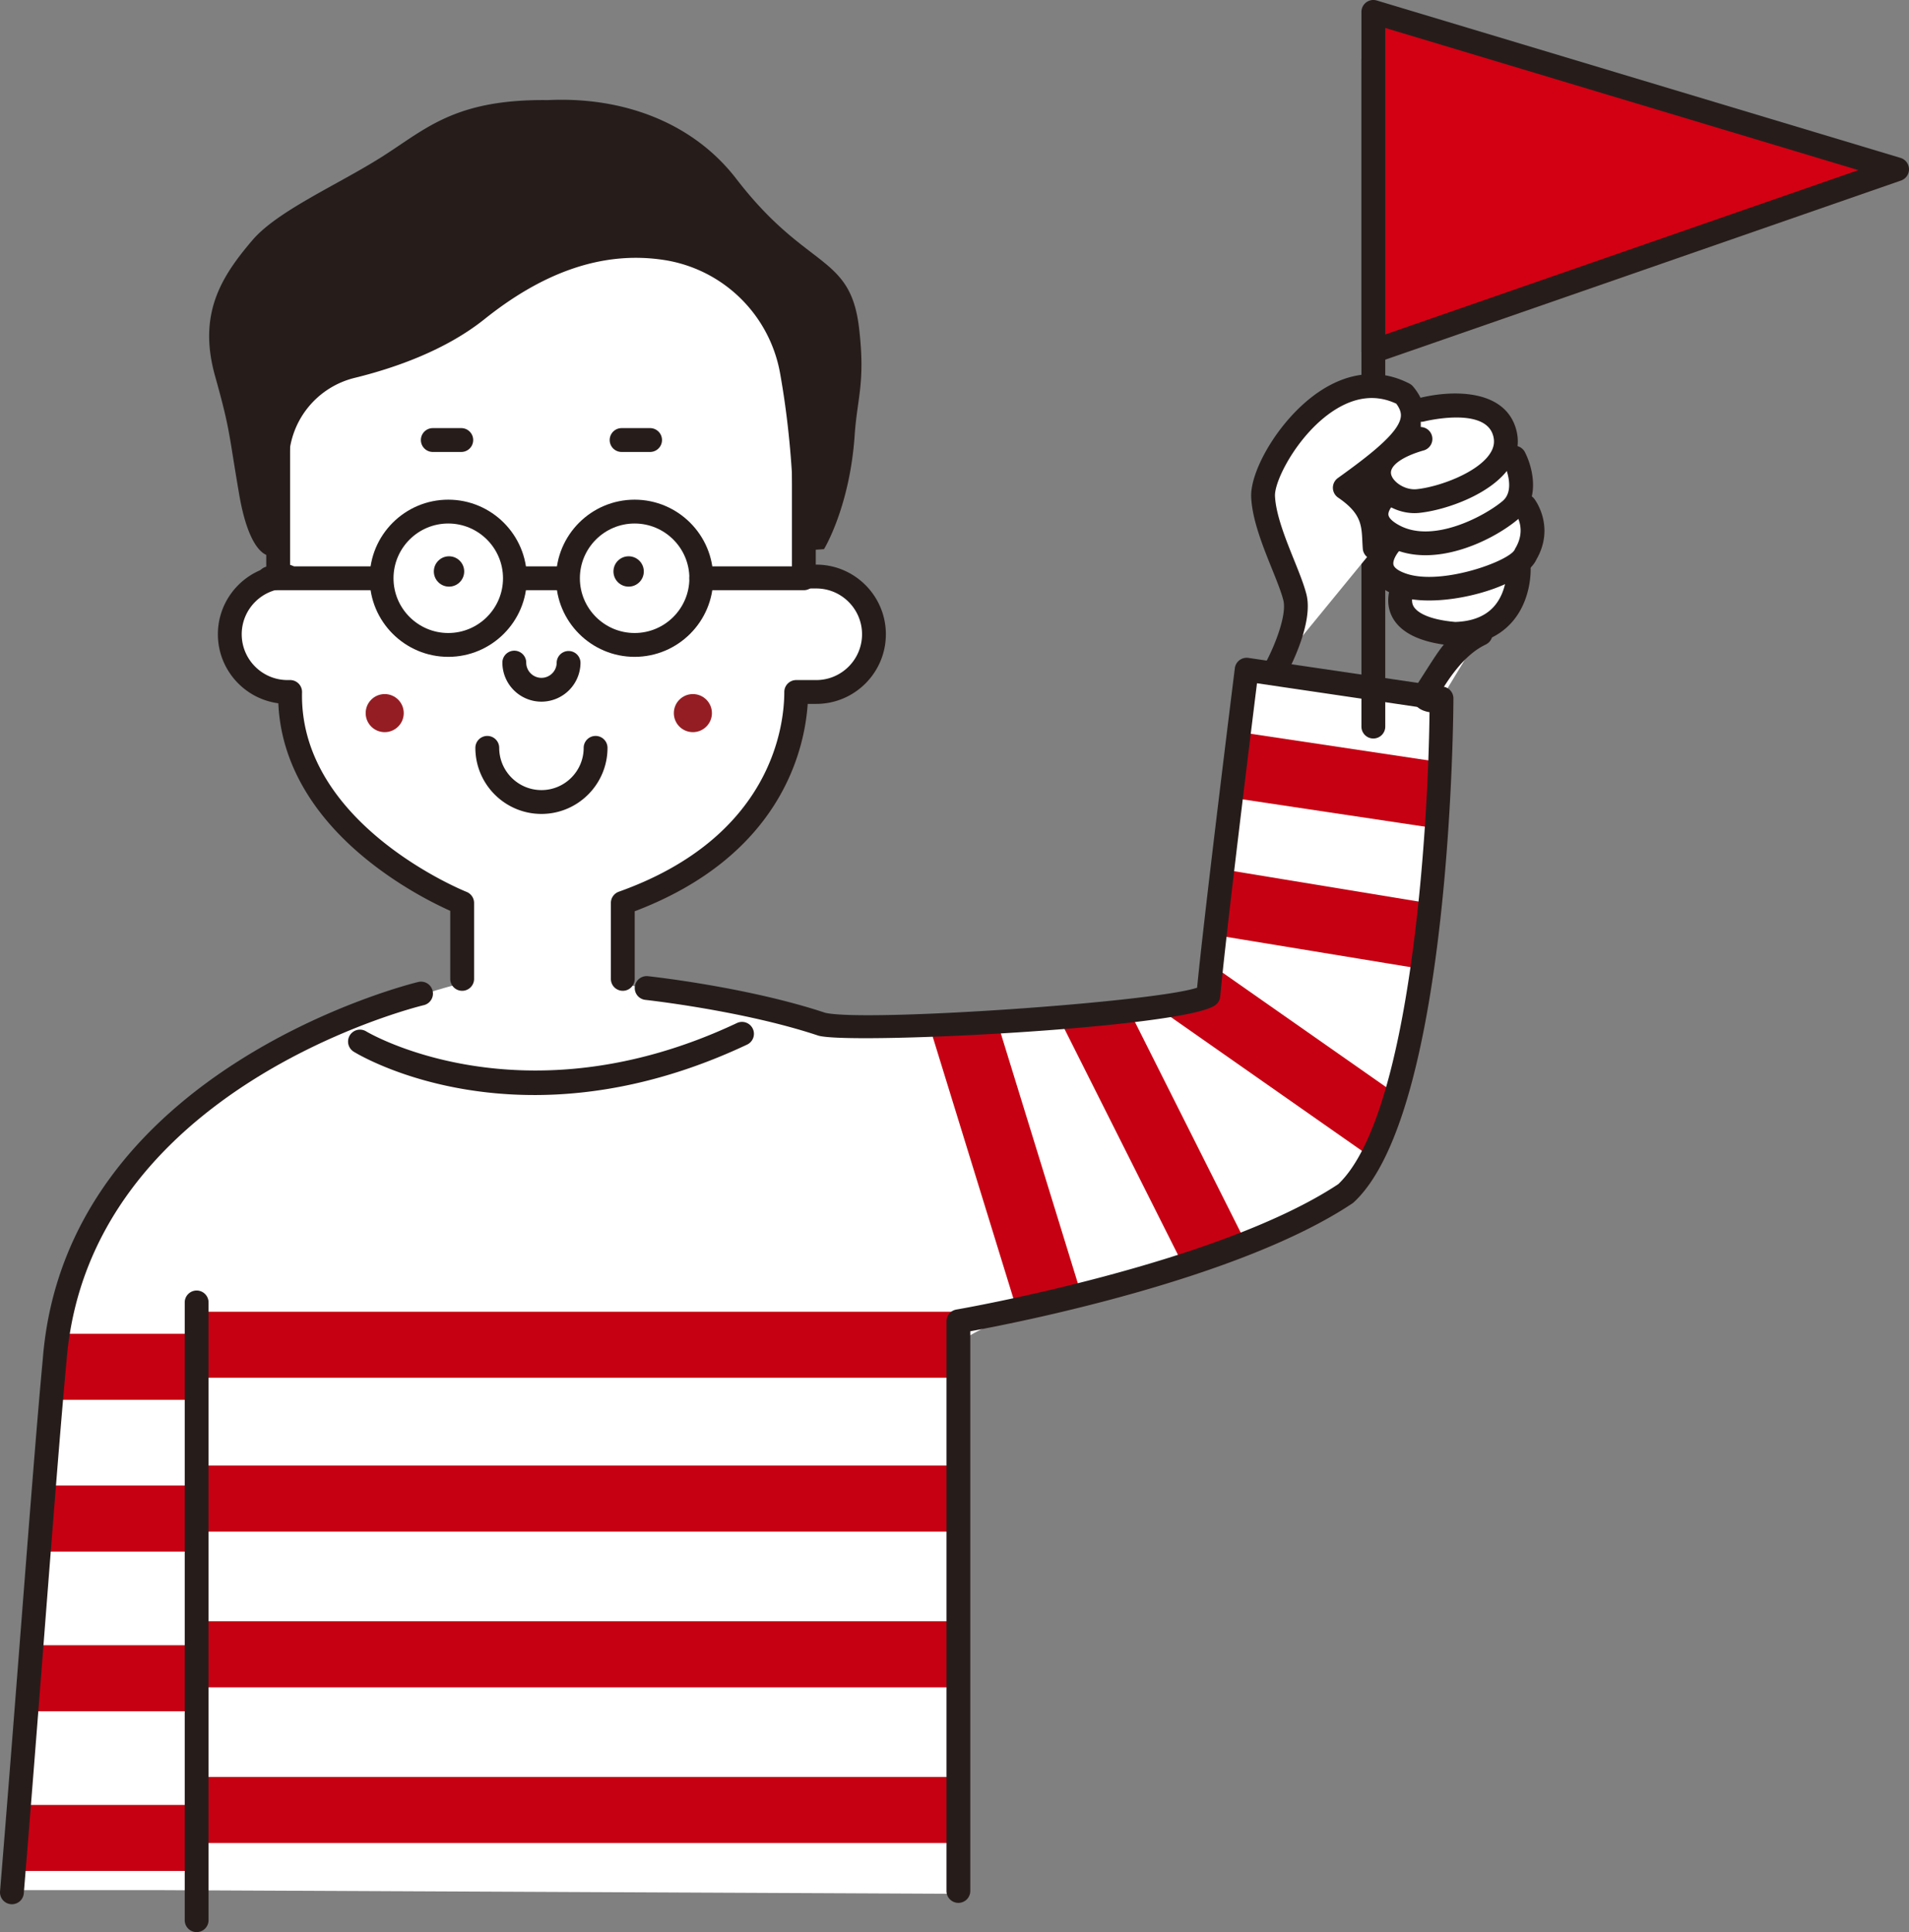 <svg xmlns="http://www.w3.org/2000/svg" width="224.377" height="227.084" viewBox="0 0 224.377 227.084"><rect x="0" y="0" width="224.377" height="227.084" fill="#808080" stroke="none"/><defs><clipPath id="a"><path d="M104.624 120.661s32.942-2.252 36.884-3.097c.845-4.223 4.786-39.137 4.786-39.137l23.51 3.942s-.985 38.574-8.728 54.763c-2.675 3.942-33.365 17.739-46.598 18.02 1.408-1.83-9.854-34.49-9.854-34.49z" fill="none"/></clipPath></defs><path d="M112.648 189.362l.563 33.224-94.962-.437H1.44s3.855-42.566 6.477-69.247c2.622-26.682 46.268-37.323 46.268-37.323v-9.254C32.593 96.3 33.826 81.34 33.826 81.34s-6.631-1.234-6.631-6.94 6.014-7.249 6.014-7.249l-.308-22.208 28.995-19.124 19.895-.463 12.955 14.343s-.154 22.054-.463 27.607c2.468-.155 7.557 1.388 8.791 6.014.617 6.015-5.398 8.02-9.408 8.175-1.388 19.278-20.358 24.367-20.358 24.367v9.717c9.404 2.54 13.155 1.422 21.79 4.425 12.013 3.004 29.376.423 46.27-2.58 1.628 4.992 2.955-26.467 4.41-37.964 12.342 1.079 16.847 1.642 24.308 2.91-2.8 9.327-2.124 42.076-8.54 54.152-5.54 10.428-43.509 14.986-50.306 22.525 2.628 15.392 1.408 30.315 1.408 30.315z" fill="#fff"/><path d="M161.418 86.798a1.4 1.4 0 01-1.4-1.401V7.017a1.401 1.401 0 012.801 0v78.38a1.4 1.4 0 01-1.4 1.4z" fill="#261d1b"/><path fill="#d20012" d="M161.418 1.4l61.558 18.5-61.558 21.379V1.4z"/><path d="M161.418 42.68a1.401 1.401 0 01-1.4-1.401V1.4a1.4 1.4 0 011.804-1.342l61.557 18.499a1.4 1.4 0 01.056 2.664l-61.557 21.38a1.4 1.4 0 01-.46.077zm1.401-39.395v36.024l55.61-19.314-55.61-16.71z" fill="#261d1b"/><path d="M178.505 66.775S178.9 74.31 171 74.5c-4.866-.417-6.85-2.201-6.36-4.621" fill="#fff"/><path d="M171 75.902c-.04 0-.08-.001-.12-.005-3.388-.29-5.702-1.232-6.875-2.799-.744-.994-1-2.203-.738-3.496a1.4 1.4 0 112.747.555c-.136.67.068 1.041.233 1.262.377.502 1.5 1.385 4.795 1.68 1.954-.061 3.46-.643 4.475-1.73 1.687-1.804 1.59-4.5 1.588-4.527a1.404 1.404 0 011.333-1.463 1.396 1.396 0 011.466 1.322c.008.157.173 3.868-2.317 6.556-1.562 1.688-3.767 2.577-6.553 2.645H171z" fill="#261d1b"/><path d="M179.224 59.48s1.948 2.535.11 5.643c-.856 2.214-9.827 5.174-14.453 3.64-4.626-1.533-1.458-4.954-1.458-4.954" fill="#fff"/><path d="M167.963 70.575c-1.307 0-2.52-.15-3.523-.482-1.88-.623-3.013-1.636-3.367-3.012-.548-2.126 1.13-4.015 1.322-4.224a1.4 1.4 0 112.056 1.904c-.261.29-.8 1.11-.664 1.626.099.375.658.756 1.535 1.047 4.172 1.382 12.023-1.473 12.71-2.828.028-.072.057-.13.096-.197 1.29-2.18.114-3.899-.024-4.088a1.408 1.408 0 01.284-1.955 1.394 1.394 0 011.947.26c.102.134 2.465 3.286.253 7.127-1.182 2.606-7.6 4.822-12.625 4.822z" fill="#261d1b"/><path d="M177.99 53.784s2.064 4.044-.48 6.179c-2.543 2.135-8.899 5.406-13.489 3.123s-.69-5.295-.69-5.295" fill="#fff"/><path d="M167.546 65.255c-1.437 0-2.85-.27-4.15-.915-1.845-.918-2.853-2.119-2.995-3.568-.221-2.248 1.839-3.908 2.074-4.09a1.4 1.4 0 111.712 2.218c-.333.264-1.056 1.04-.998 1.602.042.406.573.89 1.456 1.33 3.974 1.977 9.88-1.193 11.964-2.942 1.652-1.386.146-4.442.13-4.473a1.404 1.404 0 01.619-1.88 1.398 1.398 0 011.879.61c.955 1.871 1.856 5.638-.826 7.889-2.317 1.945-6.69 4.22-10.865 4.22zM73.2 116.451a1.4 1.4 0 01-1.4-1.4v-8.926c0-.592.372-1.12.93-1.32 18.05-6.434 19.453-19.596 19.453-23.477 0-.773.628-1.4 1.401-1.4h2.354c2.968 0 5.383-2.415 5.383-5.383s-2.415-5.382-5.383-5.382h-1.455a1.4 1.4 0 01-1.401-1.401V50.87a1.401 1.401 0 012.802 0v15.491h.054c4.513 0 8.184 3.671 8.184 8.184s-3.67 8.184-8.184 8.184h-1.002c-.365 5.418-3.157 17.85-20.335 24.374v7.948a1.4 1.4 0 01-1.4 1.4zm-18.88 0a1.4 1.4 0 01-1.4-1.4v-8c-1.734-.774-5.726-2.736-9.729-5.959-6.588-5.304-10.188-11.653-10.477-18.434-4.005-.53-7.105-3.966-7.105-8.113 0-3.641 2.39-6.735 5.685-7.794V49.658a1.401 1.401 0 012.802 0v16.736a1.402 1.402 0 01-.303 2.769c-2.967 0-5.382 2.414-5.382 5.382s2.415 5.382 5.382 5.382h.308a1.4 1.4 0 011.4 1.433c-.349 15.541 19.135 23.384 19.331 23.461.537.211.89.729.89 1.304v8.926c0 .773-.628 1.4-1.401 1.4z" fill="#261d1b"/><path d="M91.702 43.946a16.392 16.392 0 00-13.645-13.388c-7.633-1.174-14.674 1.803-21.11 6.952-4.594 3.674-10.573 5.753-15.264 6.903a10.153 10.153 0 00-7.733 9.702l-.174 10.684-2.06.515s-2.329.218-3.604-7.208c-1.275-7.427-1.03-7.466-2.832-13.903-2.05-7.32.729-11.68 4.377-15.962 2.95-3.464 10.008-6.506 15.19-9.784 5.217-3.3 8.585-6.822 19.565-6.693 8.731-.416 16.992 2.574 22.141 9.268 8.291 10.779 13.387 8.754 14.417 17.507.757 6.435-.21 8.133-.515 12.615-.573 8.442-3.604 13.388-3.604 13.388l-3.604.257s.46-9.627-1.545-20.853z" fill="#261d1b"/><path d="M60.45 77.877a3.19 3.19 0 006.38 0" fill="#fff"/><path d="M63.64 82.468a4.596 4.596 0 01-4.592-4.591 1.401 1.401 0 012.802 0c0 .987.803 1.79 1.79 1.79.986 0 1.789-.803 1.789-1.79a1.401 1.401 0 012.801 0 4.596 4.596 0 01-4.59 4.591z" fill="#261d1b"/><circle cx="52.687" cy="67.964" r="7.836" fill="#fff"/><path d="M52.687 77.2c-5.093 0-9.236-4.143-9.236-9.236s4.143-9.237 9.236-9.237c5.093 0 9.237 4.144 9.237 9.237S57.78 77.2 52.687 77.2zm0-15.671c-3.548 0-6.435 2.887-6.435 6.435s2.887 6.434 6.435 6.434c3.548 0 6.435-2.886 6.435-6.434s-2.887-6.435-6.435-6.435z" fill="#261d1b"/><circle cx="74.591" cy="67.964" r="7.836" fill="#fff"/><path d="M74.591 77.2c-5.093 0-9.236-4.143-9.236-9.236s4.143-9.237 9.236-9.237c5.093 0 9.237 4.144 9.237 9.237S79.684 77.2 74.591 77.2zm0-15.671c-3.548 0-6.434 2.887-6.434 6.435s2.886 6.434 6.434 6.434c3.549 0 6.435-2.886 6.435-6.434s-2.886-6.435-6.435-6.435z" fill="#261d1b"/><path d="M65.717 69.365h-4.429a1.401 1.401 0 010-2.802h4.429a1.401 1.401 0 010 2.802z" fill="#261d1b"/><circle cx="45.217" cy="83.813" r="2.238" fill="#941d23"/><circle cx="81.439" cy="83.813" r="2.238" fill="#941d23"/><circle cx="52.776" cy="67.165" r="1.784" fill="#261d1b"/><circle cx="73.887" cy="67.165" r="1.784" fill="#261d1b"/><path d="M54.217 53.119H50.87a1.401 1.401 0 010-2.802h3.347a1.401 1.401 0 010 2.802zm22.193 0h-3.348a1.401 1.401 0 010-2.802h3.347a1.401 1.401 0 010 2.802z" fill="#261d1b"/><path d="M70.004 87.896a6.365 6.365 0 01-12.73 0" fill="#fff"/><path d="M63.64 95.662c-4.283 0-7.767-3.484-7.767-7.766a1.401 1.401 0 012.802 0c0 2.737 2.227 4.964 4.965 4.964s4.963-2.227 4.963-4.964a1.401 1.401 0 012.802 0c0 4.282-3.484 7.766-7.765 7.766zm-.835 33.038c-12.743 0-20.722-4.78-21.229-5.092a1.4 1.4 0 011.469-2.386c.222.135 18.375 10.894 43.572-.983a1.4 1.4 0 111.194 2.534c-9.482 4.47-17.97 5.928-25.006 5.928zm31.678-59.335H82.427a1.401 1.401 0 010-2.802h12.056a1.401 1.401 0 010 2.802zm-50.787 0H31.64a1.401 1.401 0 010-2.802h12.056a1.401 1.401 0 010 2.802z" fill="#261d1b"/><path d="M150.018 78.498s2.91-5.374 2.18-8.287-3.555-8.01-3.74-11.834c-.184-3.824 7.832-16.552 16.56-12.048 2.816 3.38-.281 6.195-6.954 10.995 3.734 2.547 3.326 4.778 3.51 7.054" fill="#fff"/><path d="M150.017 79.899a1.4 1.4 0 01-1.231-2.067c1.024-1.896 2.487-5.55 2.054-7.28-.242-.967-.776-2.293-1.341-3.697-1.083-2.691-2.311-5.741-2.44-8.41-.154-3.2 3.491-9.524 8.249-12.582 3.456-2.22 7.036-2.49 10.353-.779.166.086.313.205.433.349 1.052 1.262 1.5 2.585 1.329 3.93-.318 2.501-2.545 4.682-7.047 8.01 2.36 2.2 2.461 4.325 2.546 6.085.013.27.026.538.048.808a1.401 1.401 0 01-1.284 1.508 1.394 1.394 0 01-1.509-1.283c-.024-.3-.038-.599-.053-.897-.092-1.903-.158-3.277-2.85-5.113a1.401 1.401 0 01-.028-2.294c3.612-2.599 7.159-5.293 7.397-7.177.041-.32.024-.82-.528-1.564-2.333-1.098-4.784-.838-7.293.774-4.175 2.683-7.054 8.226-6.964 10.09.106 2.196 1.24 5.013 2.24 7.5.602 1.495 1.17 2.908 1.46 4.06.838 3.346-1.983 8.696-2.308 9.295a1.4 1.4 0 01-1.233.734z" fill="#261d1b"/><path d="M166.978 48.192s8.373-2.236 9.84 2.53-6.38 7.78-10.156 8.166c-3.777.386-8.226-4.898.344-7.312" fill="#fff"/><path d="M166.252 60.31c-2.576 0-5.07-1.799-5.503-4.073-.237-1.243-.138-4.315 5.877-6.01a1.402 1.402 0 01.76 2.697c-2.546.717-4.071 1.812-3.885 2.788.172.904 1.62 1.927 3.019 1.782 2.56-.261 7.094-1.894 8.598-4.163.483-.73.598-1.427.361-2.197-1.036-3.367-8.07-1.607-8.141-1.589a1.402 1.402 0 01-.721-2.707c3.593-.96 10.069-1.308 11.54 3.472.482 1.567.238 3.147-.704 4.569-2.116 3.192-7.5 5.081-10.648 5.403a5.512 5.512 0 01-.553.028z" fill="#261d1b"/><path d="M169.242 82.37s-2.74.125-1.513-1.15c3.472-5.39 3.036-5.07 6.299-6.735" fill="#fff"/><path d="M168.957 83.777c-1.081 0-2.326-.246-2.792-1.275-.149-.33-.393-1.182.45-2.14l.827-1.29c2.512-3.924 2.661-4.16 5.7-5.708l.25-.126a1.4 1.4 0 111.273 2.495l-.25.128q-2.361 1.203-4.613 4.722l-.267.416a1.401 1.401 0 01-.23 2.77c-.113.005-.23.008-.348.008z" fill="#261d1b"/><path fill="#c60012" d="M23.675 172.247h88.597v7.764H23.675zm0-18.081h88.597v7.764H23.675zm0 36.382h88.597v7.764H23.675zm0 18.301h88.597v7.764H23.675zM6.219 156.761h16.894v7.764H6.219zm-1.878 17.832h18.771v7.764H4.341zm-1.126 18.771h19.897v7.764H3.215zm-1.957 18.77h21.854v7.764H1.258z"/><path d="M1.402 223.807a1.4 1.4 0 01-1.397-1.516c.812-9.876 1.617-20.229 2.396-30.24 1.062-13.661 1.98-25.46 2.625-32.28 2.66-34.313 43.728-44.264 44.142-44.36a1.4 1.4 0 11.637 2.728c-.395.092-39.485 9.595-41.988 41.872-.645 6.82-1.562 18.608-2.623 32.258-.779 10.014-1.584 20.369-2.397 30.252a1.4 1.4 0 01-1.395 1.286z" fill="#261d1b"/><path d="M23.112 227.084a1.4 1.4 0 01-1.4-1.401V153.04a1.401 1.401 0 012.801 0v72.642a1.4 1.4 0 01-1.4 1.4z" fill="#261d1b"/><g clip-path="url(#a)" fill="#c60012"><path d="M141.07 93.201l1.15-7.677 31.918 4.784-1.15 7.677zm-2.46 16.001l1.26-7.66 31.847 5.237-1.26 7.66zm-6.508 6.474l4.452-6.36 31.91 22.337-4.452 6.36zm-23.151 3.975l7.419-2.287 11.493 37.284-7.418 2.287zm15.258-.526l6.938-3.486 17.725 35.284-6.938 3.486z"/></g><path d="M112.644 223.647a1.4 1.4 0 01-1.4-1.4v-66.954a1.4 1.4 0 011.166-1.38c.305-.053 30.621-5.298 44.884-14.739 8.544-8.107 10.615-41.94 10.73-55.878l-20.282-2.992c-.752 6.058-3.676 29.71-4.323 36.824a1.399 1.399 0 01-.555.994c-3.583 2.688-42.462 4.654-46.605 3.617a1.24 1.24 0 01-.103-.03c-8.765-2.922-20.185-4.18-20.3-4.192a1.4 1.4 0 11.301-2.785c.478.051 11.79 1.298 20.83 4.3 4.75 1.114 38.6-1.239 43.716-2.946.89-9.152 4.4-37.26 4.436-37.551a1.4 1.4 0 011.595-1.212l22.9 3.379a1.4 1.4 0 011.196 1.386c0 .483-.134 48.496-11.711 59.216a1.36 1.36 0 01-.175.138c-13.275 8.85-39.036 13.95-44.899 15.024v65.78a1.4 1.4 0 01-1.4 1.401z" fill="#261d1b"/></svg>